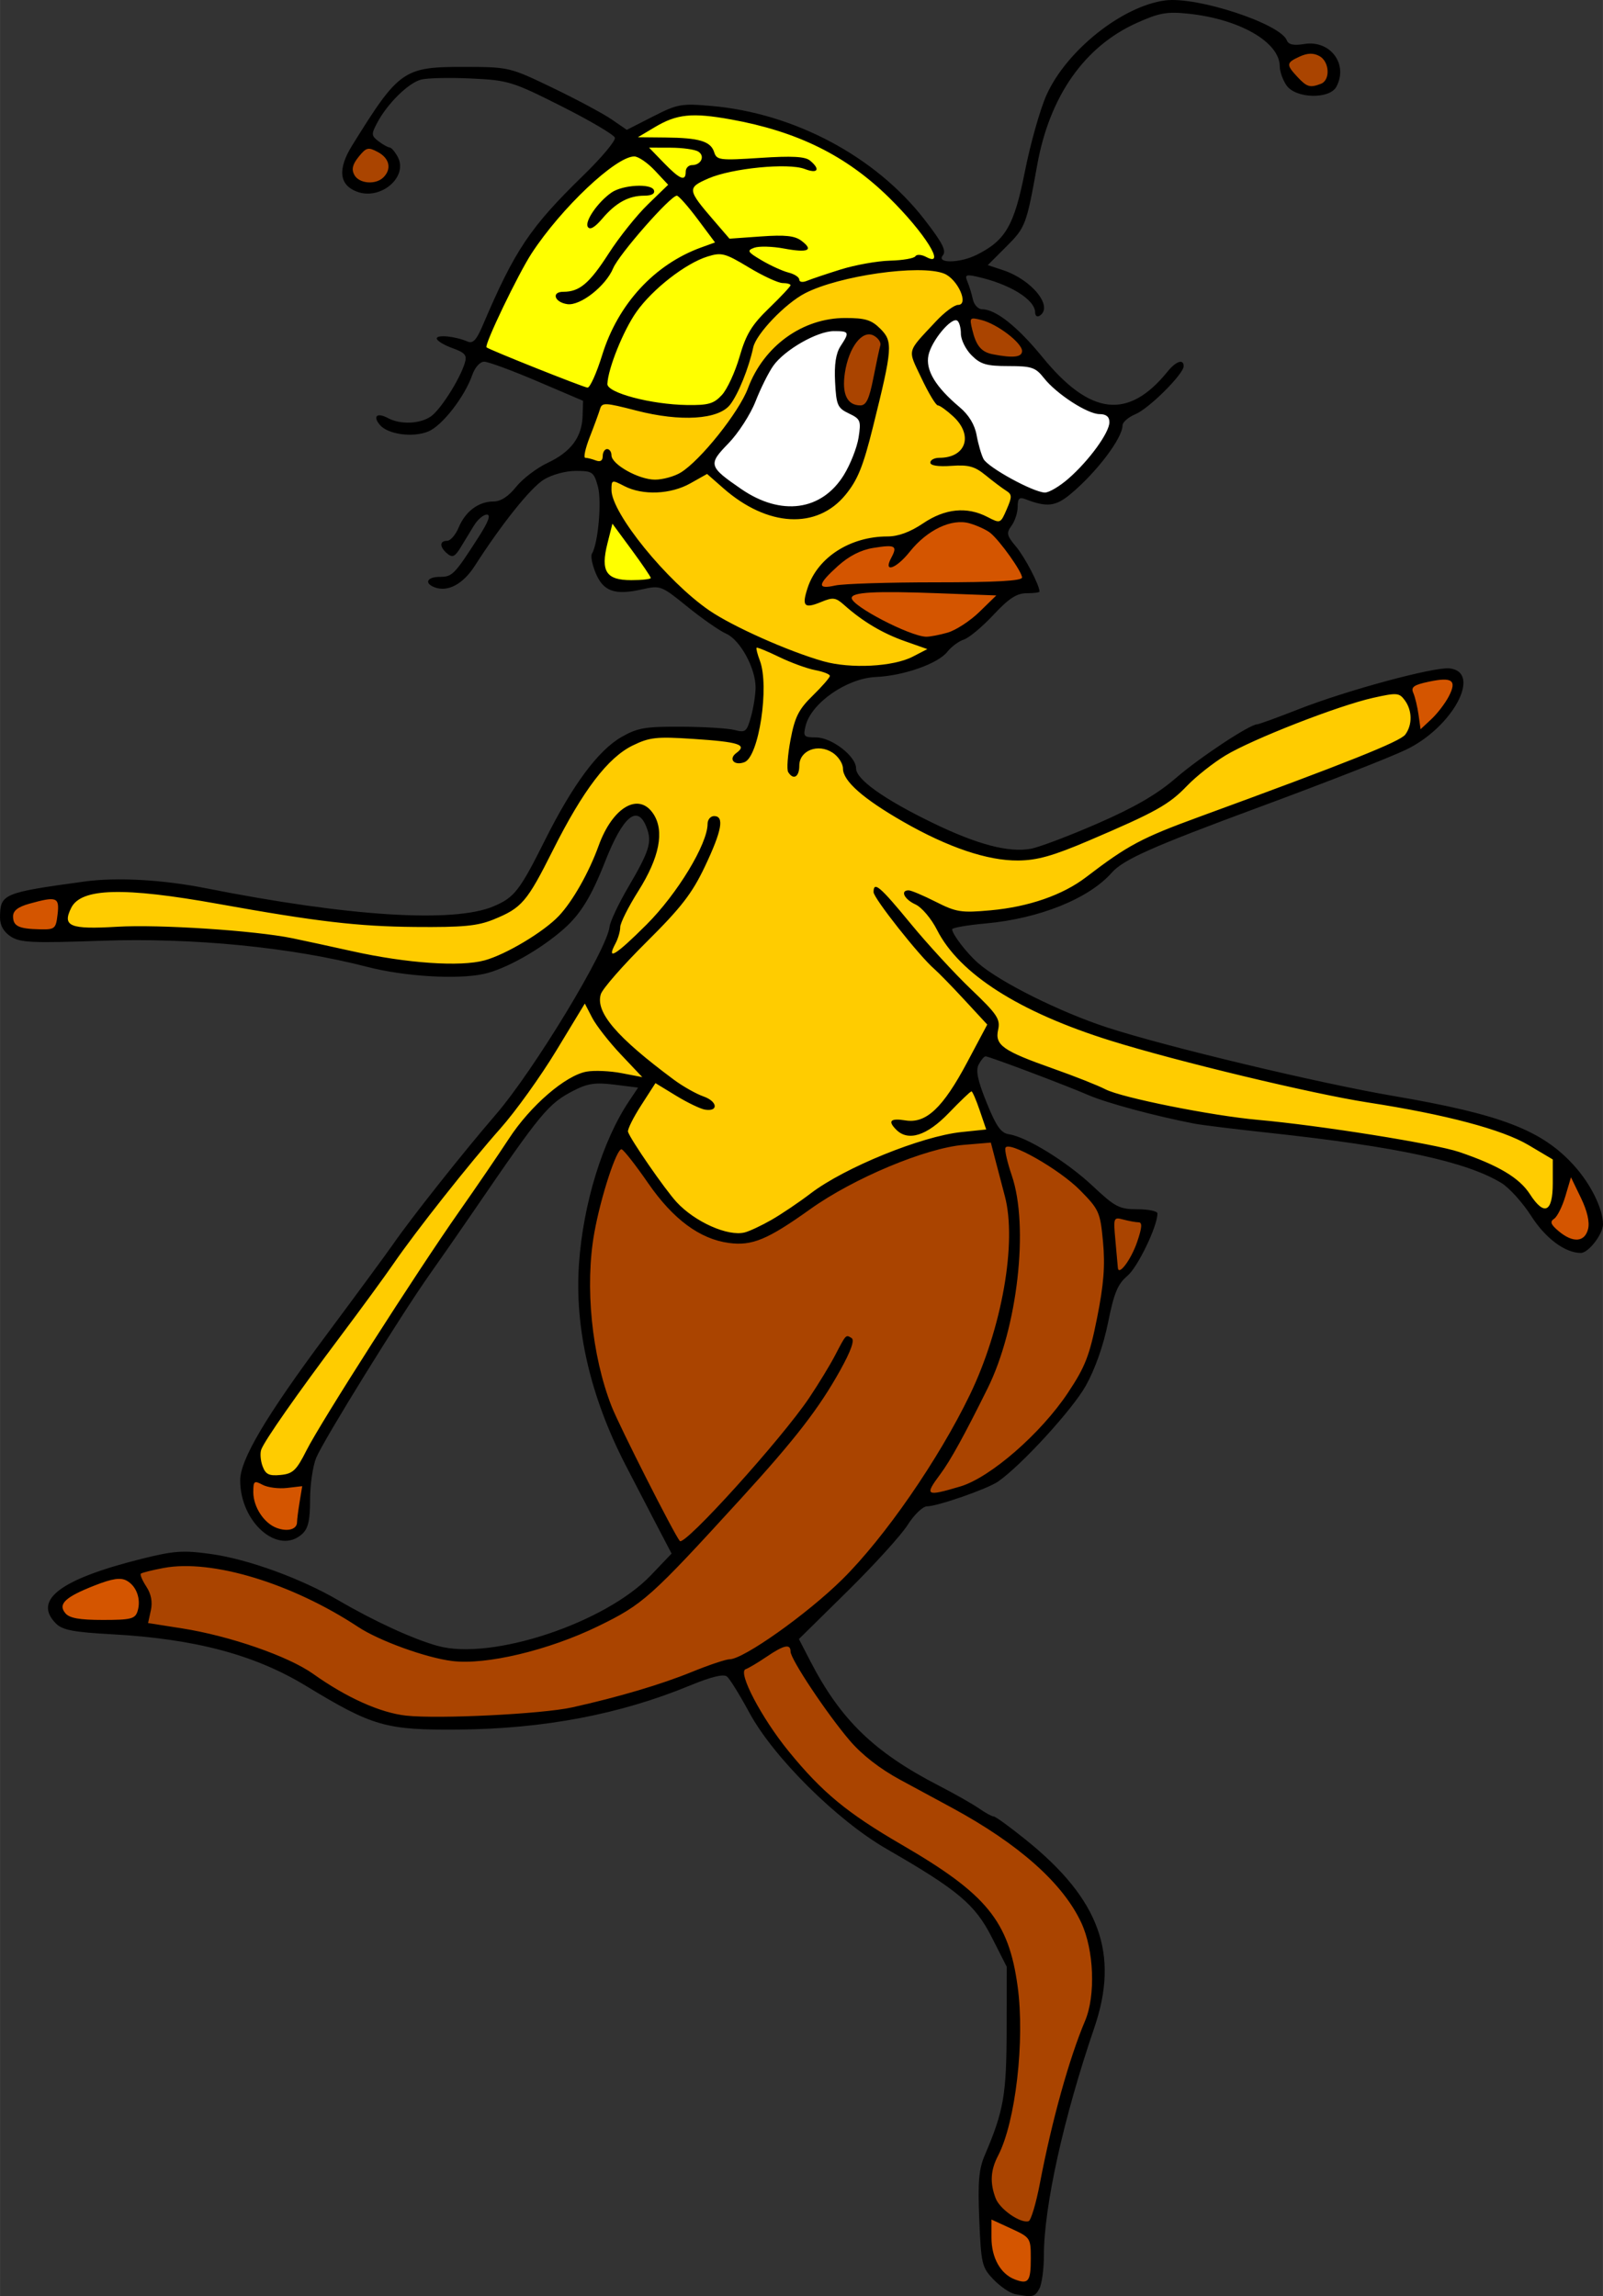 <?xml version="1.0" encoding="UTF-8"?>
<svg width="103.57mm" height="148.32mm" version="1.1" viewBox="0 0 366.98 525.56" xmlns="http://www.w3.org/2000/svg">
<rect x="0" y="0" width="366.98" height="525.56" fill="#333333" stroke="none"/>
<g fill-rule="evenodd" shape-rendering="auto">
<path transform="translate(-1.5259e-5)" d="m173.4 147.98c-1.188 0.365 0.055 2.126 0.014 2.916 1.538 5.23 0.719 10.814-0.059 16.12-0.69 2.528-1.073 6.001-3.708 7.263-1.132 0.455-1.966-1.081-0.776-1.666 1.218-0.399 1.609-2.215 0.133-2.559-6.178-1.334-12.598-1.602-18.905-1.394-7.753 0.863-12.986 7.565-16.962 13.636-5.08 7.492-8.235 16.139-13.576 23.45-2.723 3.005-6.777 4.601-10.679 5.467-8.081 0.84-16.266 0.465-24.374 0.163-17.592-1.142-34.78-5.613-52.313-7.323-4.82 0.05-10.312-1.065-14.566 1.823-1.593 1.184-3.261 3.785-1.968 5.675 2.644 1.63 6.053 0.831 9.008 1.004 13.947-0.361 27.988 0.19 41.744 2.596 13.92 2.69 27.945 6.683 42.266 5.444 6.887-1.372 13.086-5.246 18.434-9.672 6.083-5.734 8.618-13.954 12.257-21.233 1.552-2.766 4.422-6.167 7.971-4.834 3.465 1.832 3.35 6.539 2.561 9.849-1.891 7.037-7.288 12.555-8.985 19.693-0.234 1.26-1.54 2.85-0.821 4.067 2.152-0.245 3.595-2.463 5.244-3.711 6.844-6.668 13.277-14.308 16.454-23.449 0.575-1.218 0.194-3.082 1.239-3.966 1.612-0.478 1.679 1.31 1.249 2.289-2.179 7.726-6.165 14.973-11.869 20.674-4.94 5.542-10.644 10.489-14.905 16.594-1.512 4.089 1.909 7.816 4.524 10.54 5.968 5.826 12.7 10.931 20.148 14.708 0.858 0.194 1.432 1.842 0.035 1.521-4.493-0.947-7.975-4.333-12.222-5.828-1.503 0.859-2.068 2.974-3.133 4.322-1.034 2.339-3.318 4.46-3.189 7.155 1.41 3.898 4.39 7.035 6.615 10.492 3.918 6.154 9.891 11.489 17.28 12.738 4.332 0.485 8.006-2.639 11.604-4.568 7.003-4.536 13.753-9.626 21.622-12.61 7.652-3.325 15.742-5.671 24.07-6.418 1.779 0.102 0.649-1.906 0.456-2.817-0.842-2.129-1.192-4.75-2.643-6.498-3.299 1.758-5.557 5.077-8.588 7.278-2.128 1.797-5.669 3.675-8.204 1.665-0.347-0.37-2.164-1.688-0.875-1.882 2.771 0.189 6.002 0.537 8.213-1.62 5.681-4.836 8.434-12.068 12.094-18.372 2.178-2.061-0.06-3.654-1.546-5.228-7.854-8.72-16.889-16.63-22.984-26.747-0.32-0.366-0.742-2.021 0.152-0.98 7.243 7.27 13.323 15.623 20.785 22.7 2.162 2.532 5.544 4.483 6.374 7.881-0.066 1.871-0.458 4.251 1.407 5.493 5.436 3.642 11.994 5.066 17.962 7.609 11.674 5.286 24.503 7.024 37.08 8.798 16.367 2.072 32.888 3.738 48.897 7.781 6.176 2.003 12.587 4.543 16.703 9.868 1.185 1.001 2.414 3.732 4.322 2.92 1.712-2.132 1.067-5.254 1.276-7.803 0.091-2.214 0.481-4.683-2.262-5.285-10.207-6.479-22.399-8.403-34.048-10.714-22.499-3.748-44.742-9.095-66.555-15.714-11.86-3.966-23.923-8.902-32.947-17.836-4.412-4.013-5.882-10.597-11.323-13.553-0.52-0.246-2.073-1.832-0.624-1.694 5.288 1.743 10.23 5.566 16.1 4.733 9.453-0.51 19.058-3.074 26.524-9.126 7.088-5.755 15.539-9.34 24.045-12.427 14.853-5.699 29.985-10.737 44.514-17.239 2.313-0.781 4.069-2.809 4.036-5.324 0.253-2.622-1.155-6.457-4.353-6.12-7.434 0.734-14.435 3.724-21.414 6.218-8.805 3.591-18.055 7.027-24.983 13.81-3.27 3.249-6.98 6.014-11.244 7.818-7.763 3.583-15.532 7.443-23.832 9.621-6.303 0.697-12.71-0.174-18.548-2.737-8.691-3.6-17.354-8.016-24.017-14.77-1.865-1.617-1.238-4.581-3.347-6.064-2.487-2.752-8.236-2.01-8.754 2.09-0.387 0.678-0.051 2.481-1.016 2.525-1.543-1.206-0.655-3.712-0.683-5.361 0.466-4.394 1.627-8.943 5.078-11.966 1.386-1.766 3.522-3.252 4.282-5.376-2.114-1.595-5.101-1.711-7.519-2.808-3.226-1.023-6.192-2.851-9.451-3.713z" color="#000000" color-rendering="auto" fill="#fc0" image-rendering="auto" solid-color="#000000" style="isolation:auto;mix-blend-mode:normal"/>
<path transform="translate(-1.5259e-5)" d="m133.93 229.55c-1.995 2.253-3.335 5.108-5.003 7.63-5.309 8.783-11.181 17.251-18.079 24.871-10.821 12.587-20.404 26.153-30.192 39.537-6.907 9.491-14.184 18.744-20.452 28.679-1.51 2.118-0.937 5.148 0.595 7.07 1.671 0.903 3.81 0.555 5.577 0.072 2.463-1.173 3.25-4.128 4.657-6.255 9.398-16.208 19.767-31.83 30.15-47.419 5.818-8.53 11.612-17.086 17.528-25.541 3.985-4.957 8.606-9.732 14.516-12.31 2.837-0.626 5.826-0.22 8.692 0.035 1.728 0.215 3.43 0.724 5.171 0.86 0.436-0.665-0.916-1.29-1.171-1.88-4.242-4.59-8.673-9.113-11.476-14.773-0.159-0.17-0.225-0.578-0.513-0.575z" color="#000000" color-rendering="auto" fill="#fc0" image-rendering="auto" solid-color="#000000" style="isolation:auto;mix-blend-mode:normal"/>
<path transform="translate(-1.5259e-5)" d="m208.76 61.632c-7.785 0.2-15.598 1.626-22.87 4.435-5.158 2.213-9.364 6.312-12.518 10.883-1.833 2.927-2.095 6.507-3.546 9.616-1.268 3.001-2.568 6.817-6.089 7.791-6.448 1.811-13.334 0.46-19.706-1.119-2.038-0.334-4.174-1.336-6.243-0.875-1.565 2.591-2.261 5.665-3.398 8.471-0.291 1.308-1.269 2.93-0.501 4.21 1.27 0.153 2.59 1.045 3.89 0.633 0.934-0.48 0.123-2.567 1.391-2.434 0.637 1.287 1.083 2.781 2.399 3.601 3.755 2.819 9.115 4.392 13.483 2.005 4.839-2.598 8.116-7.224 11.464-11.426 2.728-3.504 4.625-7.525 6.509-11.515 3.934-7.537 12.041-12.935 20.648-12.71 2.466-0.043 5.109-0.045 6.965 1.845 1.662 1.08 2.739 2.933 2.492 4.946-0.575 6.693-2.624 13.154-4.174 19.676-1.471 5.825-3.363 12.15-8.368 15.936-4.579 3.628-11.047 3.476-16.249 1.281-4.81-1.777-8.367-5.596-12.405-8.566-2.515 0.781-4.67 2.678-7.278 3.329-2.844 0.697-5.902 0.722-8.807 0.321-1.933-0.4-3.626-1.899-5.622-1.911-1.055 0.914-0.408 2.667-0.219 3.851 2.058 5.67 6.091 10.35 9.966 14.871 5.504 6.12 11.728 11.835 19.333 15.215 6.882 3.246 13.898 6.417 21.324 8.188 5.097 0.571 10.384 0.783 15.397-0.486 2.258-0.729 4.596-1.605 6.503-3.002-0.502-0.858-1.95-0.879-2.796-1.375-5.976-1.976-11.629-4.978-16.359-9.167-1.275-1.247-3.155-1.695-4.802-0.918-1.228 0.211-2.51 1.232-3.741 0.901-0.765-0.854 0.184-2.118 0.306-3.097 2.083-6.547 8.604-10.953 15.263-11.679 3.249-0.326 6.695-0.471 9.518-2.351 3.674-2.363 8.023-4.668 12.51-3.566 2.285 0.269 4.159 2.12 6.489 2.078 1.252-0.599 1.419-2.335 2.082-3.43 0.426-1.128 1.357-2.906-0.091-3.726-2.736-1.835-5.063-4.402-8.16-5.636-2.977-0.902-6.206-0.017-9.159-0.765-0.478-0.432 0.968-0.65 1.268-0.749 2.361-0.235 5.599-0.892 6.122-3.661 0.819-3.368-1.893-6.172-4.371-7.998-2.866-1.475-4.022-4.615-5.418-7.309-0.735-1.937-2.316-3.832-1.936-6.006 1.383-2.921 4.124-4.948 6.26-7.32 1.312-1.365 2.847-2.547 4.655-3.112 1.165-1.596-0.165-3.696-1.158-5.066-1.28-1.848-3.346-3.086-5.635-2.989-1.536-0.111-3.078-0.133-4.617-0.116z" color="#000000" color-rendering="auto" fill="#fc0" image-rendering="auto" solid-color="#000000" style="isolation:auto;mix-blend-mode:normal"/>
<path transform="translate(-1.5259e-5)" d="m230.69 262.13c-1.353 0.096-0.66 1.944-0.572 2.76 1.082 4.43 2.845 8.767 2.777 13.398 0.274 7.745 0.034 15.535-1.764 23.094-1.889 10.511-7.177 19.956-12.145 29.281-1.699 3.377-4.037 6.36-5.993 9.574-0.648 0.728-0.224 1.953 0.817 1.802 4.893-0.791 9.704-2.537 13.7-5.526 8.442-6.154 15.838-14.027 20.632-23.364 2.54-5.382 3.2-11.394 4.314-17.178 0.747-5.245 0.513-10.613-0.116-15.858-0.427-4.1-3.892-6.759-6.629-9.434-3.992-3.385-8.507-6.241-13.366-8.204-0.535-0.175-1.087-0.352-1.656-0.345z" color="#000000" color-rendering="auto" fill="#a40" image-rendering="auto" solid-color="#000000" style="isolation:auto;mix-blend-mode:normal"/>
<path transform="translate(-1.5259e-5)" d="m255.91 278.62c-1.594 0.136-0.984 2.289-1.023 3.328 0.317 2.944 0.273 5.999 0.954 8.869 0.947 0.752 1.809-0.83 2.319-1.462 1.645-2.67 3.1-5.678 3.307-8.843-0.332-1.59-2.566-1.063-3.686-1.615-0.616-0.126-1.237-0.289-1.871-0.277z" color="#000000" color-rendering="auto" fill="#a40" image-rendering="auto" solid-color="#000000" style="isolation:auto;mix-blend-mode:normal"/>
<path transform="translate(-1.5259e-5)" d="m224.26 261.32c-16.132 1.241-30.712 9.304-43.781 18.302-4.303 2.901-9.443 5.741-14.754 4.232-8.15-1.838-13.852-8.548-18.363-15.126-1.684-1.947-2.859-4.6-5.089-5.958-1.732 0.834-1.939 3.309-2.745 4.891-4.152 11.332-5.641 23.577-4.243 35.567 0.881 8.899 3.268 17.671 7.568 25.543 3.952 7.814 7.515 15.866 12.045 23.365 0.632 1.532 2.101 0.446 2.876-0.321 8.417-7.691 15.742-16.503 23.002-25.271 4.906-5.901 8.779-12.542 12.502-19.213 0.125-0.786 1.555-1.414 1.441-0.215-1.722 5.814-5.339 10.89-8.793 15.81-9.879 13.026-21.188 24.899-32.459 36.703-5.149 5.509-11.331 10.007-18.318 12.905-9.9 4.316-20.66 7.938-31.554 7.147-6.757-0.896-13.276-3.407-19.327-6.489-12.554-7.753-26.511-14.712-41.576-14.952-3.514 0.154-7.322 0.059-10.499 1.747-0.887 1.227 0.881 2.71 1.218 3.895 1.583 2.398 0.404 5.166 0.351 7.727 5.976 1.44 12.248 2.039 18.175 3.838 8.329 2.196 16.332 5.611 23.389 10.567 6.809 4.103 14.426 7.687 22.574 7.262 13.964-0.101 28.132-0.404 41.681-4.158 10.217-2.462 19.878-6.682 29.907-9.73 8.025-4.276 15.201-10.03 21.967-16.067 11.832-11.526 21.116-25.445 28.901-39.946 7.676-14.8 12.52-31.731 10.285-48.488-1.07-4.617-2.175-9.386-3.671-13.789-0.904 0.075-1.808 0.149-2.711 0.224z" color="#000000" color-rendering="auto" fill="#a40" image-rendering="auto" solid-color="#000000" style="isolation:auto;mix-blend-mode:normal"/>
<path transform="translate(-1.5259e-5)" d="m180.26 376.66c-2.938 0.298-5.102 2.658-7.645 3.928-1.106 0.701-3.033 1.426-2.44 3.117 1.361 4.978 4.394 9.307 7.24 13.543 6.383 9.072 14.619 16.832 24.194 22.458 9.127 5.775 19.427 10.66 25.844 19.69 4.584 6.795 5.46 15.267 5.729 23.242 0.052 9.774-0.866 19.722-4.273 28.938-1.708 3.497-3.064 7.692-1.348 11.458 1.394 2.939 4.321 5.317 7.561 5.82 1.496-0.555 1.548-2.577 2.052-3.877 2.57-11.368 4.825-22.846 8.489-33.923 1.467-5.261 4.562-10.157 4.479-15.769 0.2-5.539-0.071-11.34-2.854-16.287-3.122-6.318-8.495-11.146-13.806-15.612-9.214-7.293-20.024-12.062-30.049-18.065-7.617-4.633-12.677-12.228-17.655-19.446-1.821-2.873-3.802-5.768-4.782-9.042-0.187-0.199-0.484-0.189-0.734-0.175z" color="#000000" color-rendering="auto" fill="#a40" image-rendering="auto" solid-color="#000000" style="isolation:auto;mix-blend-mode:normal"/>
<path transform="translate(-1.5259e-5)" d="m140.19 119.67c-0.517 0.34-0.395 1.182-0.643 1.703-0.574 2.735-1.683 5.502-1.259 8.338 0.207 1.64 1.676 2.78 3.234 3.046 2.271 0.403 4.619 0.3 6.9 0.031 0.53 0.047 1.022-0.544 0.59-0.991-2.596-4.15-5.596-8.033-8.514-11.958-0.073-0.094-0.179-0.189-0.308-0.169z" color="#000000" color-rendering="auto" fill="#ff0" image-rendering="auto" solid-color="#000000" style="isolation:auto;mix-blend-mode:normal"/>
<path transform="translate(-1.5259e-5)" d="m164.44 57.881c-3.549 0.49-6.77 2.352-9.669 4.371-4.702 3.506-9.178 7.666-11.678 13.073-1.875 3.896-3.694 7.944-4.292 12.259-0.038 1.647 1.935 2.189 3.138 2.736 4.05 1.409 8.322 2.2 12.59 2.519 2.762-0.072 5.588 0.264 8.307-0.321 3.062-1.15 4.3-4.491 5.479-7.263 1.668-4.084 2.436-8.736 5.644-11.977 2.314-2.653 5.024-4.966 7.207-7.725 0.401-0.867-0.919-0.958-1.453-1.003-3.872-0.738-7.156-3.227-10.622-5.025-1.456-0.717-2.975-1.655-4.653-1.643z" color="#000000" color-rendering="auto" fill="#ff0" image-rendering="auto" solid-color="#000000" style="isolation:auto;mix-blend-mode:normal"/>
<path transform="translate(-1.5259e-5)" d="m144.94 35.596c-2.616 0.357-4.694 2.237-6.753 3.741-6.369 5.26-11.991 11.455-16.605 18.307-3.698 6.198-6.897 12.695-9.745 19.324-0.202 0.835-0.942 1.753-0.638 2.621 1.709 1.234 3.851 1.748 5.748 2.644 5.721 2.279 11.409 4.665 17.224 6.691 1.058 0.159 1.415-1.25 1.849-1.942 1.989-4.659 3.179-9.654 5.826-14.02 4.491-7.792 11.831-13.908 20.417-16.643 0.454-0.285 1.917-0.319 1.406-1.161-2.169-3.286-4.588-6.424-7.176-9.392-0.639-0.523-1.275-1.875-2.171-1.002-3.258 2.746-6.118 5.955-8.881 9.194-2.304 2.704-4.474 5.543-6.131 8.694-1.953 2.873-4.643 5.499-8.027 6.526-1.296 0.324-3.128 9.2e-4 -3.712-1.327 0.035-0.897 1.336-0.658 1.934-0.824 2.793-0.063 5.074-1.943 6.678-4.077 3.739-4.838 6.781-10.24 11.14-14.58 1.939-2.099 4.125-4.02 5.986-6.155-2.178-2.234-4.199-4.829-6.999-6.337-0.426-0.2-0.895-0.314-1.367-0.284zm1.621 7.258c0.938 0.082 2.505-0.13 2.86 0.999-0.361 0.714-1.502 0.502-2.166 0.664-3.356-0.014-6.368 1.839-8.58 4.243-1.182 1.058-2.083 2.631-3.611 3.198-0.728-0.781 0.154-1.944 0.539-2.705 1.834-2.686 4.237-5.452 7.576-6.076 1.109-0.245 2.25-0.318 3.383-0.323z" color="#000000" color-rendering="auto" fill="#ff0" image-rendering="auto" solid-color="#000000" style="isolation:auto;mix-blend-mode:normal"/>
<path transform="translate(-1.5259e-5)" d="m158.6 26.13c-4.791-0.089-8.89 2.733-12.832 5.079 0.207 0.81 2.083 0.217 2.954 0.445 4.028 0.204 8.169-0.056 12.046 1.023 1.47 0.363 2.291 1.691 2.824 2.995 0.87 1.331 2.731 0.86 4.073 0.984 5.421-0.03 10.872-0.757 16.274-0.229 1.143 0.319 2.393 1.225 2.646 2.36-1.709-0.009-3.302-0.871-5.042-0.85-5.9-0.327-11.882 0.318-17.566 1.943-1.897 0.709-4.141 1.261-5.375 2.995-0.654 1.639 0.89 3.095 1.743 4.33 2.139 2.538 4.143 5.232 6.562 7.51 0.975 0.461 2.159-0.095 3.199 9.38e-4 3.687-0.151 7.412-0.803 11.09-0.252 1.349 0.343 2.82 1.111 3.419 2.386-1.636 0.471-3.408-0.088-5.068-0.25-2.315-0.253-4.742-0.698-7.033-0.106-0.61 0.139-1.659 0.798-0.967 1.476 2.401 2.033 5.35 3.337 8.254 4.491 0.985 0.424 2.35 0.639 2.909 1.639 0.325 1.042 1.688 0.61 2.407 0.322 6.175-2.105 12.451-4.222 19.003-4.507 1.9-0.226 4.006-0.085 5.712-1.064 0.973-0.584 2.054 0.423 3.03 0.574 0.647 0.347 1.556-0.126 1.274-0.917-0.883-2.787-2.939-5.014-4.693-7.293-6.986-8.567-15.936-15.651-26.266-19.72-7.009-2.759-14.42-4.548-21.918-5.27-0.885-0.066-1.772-0.105-2.66-0.093z" color="#000000" color-rendering="auto" fill="#ff0" image-rendering="auto" solid-color="#000000" style="isolation:auto;mix-blend-mode:normal"/>
<path transform="translate(-1.5259e-5)" d="m151.33 33.433c-0.841 0.238-3.394-0.449-2.99 0.61 2.371 2.246 4.37 5.047 7.246 6.68 1.12 0.593 1.75-0.728 1.79-1.648 0.509-1.494 2.659-0.724 3.358-2.138 0.931-1.474-0.767-2.97-2.217-2.959-2.369-0.415-4.785-0.547-7.188-0.545z" color="#000000" color-rendering="auto" fill="#ff0" image-rendering="auto" solid-color="#000000" style="isolation:auto;mix-blend-mode:normal"/>
<path transform="translate(-1.5259e-5)" d="m299.85 12.058c-1.617 0.126-3.135 0.906-4.458 1.801-0.877 0.75-0.298 2.016 0.355 2.701 1.094 1.19 2.153 2.549 3.635 3.268 1.229 0.371 2.562-0.145 3.654-0.708 1.433-1.132 1.343-3.337 0.65-4.861-0.637-1.482-2.279-2.263-3.837-2.2z" color="#000000" color-rendering="auto" fill="#a40" image-rendering="auto" solid-color="#000000" style="isolation:auto;mix-blend-mode:normal"/>
<path transform="translate(-1.5259e-5)" d="m84.461 33.794c-1.331 0.133-2.108 1.434-2.902 2.36-0.998 1.166-1.483 3.02-0.444 4.317 1.008 1.367 2.835 1.629 4.413 1.407 2.41-0.088 4.412-2.874 3.324-5.138-0.782-1.572-2.494-2.468-4.114-2.93-0.092-0.013-0.184-0.019-0.277-0.016z" color="#000000" color-rendering="auto" fill="#a40" image-rendering="auto" solid-color="#000000" style="isolation:auto;mix-blend-mode:normal"/>
<path transform="translate(-1.5259e-5)" d="m222.81 72.657c-0.867-0.04-0.778 1.093-0.702 1.672 0.339 2.002 0.904 4.117 2.297 5.657 1.506 1.418 3.73 1.45 5.652 1.817 1.177 0.037 2.455 0.148 3.565-0.305 0.939-0.61 0.642-1.968-0.021-2.673-1.928-2.332-4.55-4.025-7.276-5.284-1.114-0.464-2.303-0.836-3.516-0.883z" color="#000000" color-rendering="auto" fill="#a40" image-rendering="auto" solid-color="#000000" style="isolation:auto;mix-blend-mode:normal"/>
<path transform="translate(-1.5259e-5)" d="m198.88 76.31c-1.699 0.068-2.843 1.612-3.703 2.904-1.632 2.981-2.384 6.477-2.095 9.865 0.095 1.577 0.903 3.298 2.539 3.75 1.087 0.382 2.563 0.221 3.079-0.963 1.06-2.346 1.355-4.95 1.953-7.436 0.38-1.995 0.904-3.987 1.209-5.979-0.54-1.173-1.615-2.187-2.981-2.142z" color="#000000" color-rendering="auto" fill="#a40" image-rendering="auto" solid-color="#000000" style="isolation:auto;mix-blend-mode:normal"/>
<path transform="translate(-1.5259e-5)" d="m191.09 75.54c-2.881 0.08-5.549 1.42-8.019 2.796-3.079 1.832-6.055 4.184-7.595 7.51-2.128 3.898-3.407 8.246-6.058 11.843-1.588 2.412-3.781 4.336-5.466 6.667-0.789 0.98-0.827 2.466 0.07 3.393 1.947 2.122 4.427 3.669 6.827 5.223 3.811 2.296 8.402 3.838 12.873 2.901 4.621-0.82 8.403-4.255 10.448-8.374 1.604-3.215 2.953-6.738 2.861-10.384 0.049-1.519-1.515-2.198-2.647-2.785-1.13-0.515-2.288-1.347-2.486-2.674-0.548-2.842-0.519-5.764-0.365-8.64 0.068-1.986 1.164-3.679 2.137-5.35 0.367-0.58 0.699-1.694-0.206-1.959-0.772-0.195-1.586-0.172-2.376-0.167z" color="#000000" color-rendering="auto" fill="#fff" image-rendering="auto" solid-color="#000000" style="isolation:auto;mix-blend-mode:normal"/>
<path transform="translate(-1.5259e-5)" d="m218.71 73.051c-1.407 0.296-2.337 1.573-3.276 2.563-1.441 1.841-2.896 3.88-3.212 6.253-0.245 3.237 1.82 6.069 3.892 8.341 2.08 2.357 4.976 4.013 6.372 6.927 1.231 2.634 1.075 5.779 2.666 8.267 1.402 1.699 3.44 2.713 5.281 3.857 2.648 1.441 5.33 2.961 8.275 3.695 1.439 0.144 2.691-0.827 3.868-1.519 3.458-2.481 6.35-5.69 8.874-9.097 1.146-1.723 2.494-3.497 2.771-5.605 0.099-0.945-0.478-2.022-1.524-2.057-2.022-0.246-3.97-0.933-5.701-2.01-3.271-1.898-6.208-4.333-8.605-7.259-1.177-1.388-3.045-1.788-4.784-1.797-2.756-0.225-5.57 0.037-8.256-0.638-1.951-0.701-3.35-2.438-4.35-4.186-0.579-0.961-0.756-2.065-0.789-3.164-0.194-0.882-0.222-2.224-1.249-2.554-0.083-0.017-0.168-0.022-0.253-0.018z" color="#000000" color-rendering="auto" fill="#fff" image-rendering="auto" solid-color="#000000" style="isolation:auto;mix-blend-mode:normal"/>
<path transform="translate(-1.5259e-5)" d="m219.62 119.27c-4.13 0.221-7.791 2.718-10.522 5.676-1.524 1.575-2.797 3.539-4.818 4.522-0.32 0.207-0.722 0.035-0.516-0.369 0.256-1.268 1.434-2.353 1.174-3.7-0.511-0.888-1.772-0.595-2.617-0.568-3.173 0.236-6.357 1.139-8.906 3.104-1.907 1.466-3.745 3.088-5.185 5.025-0.422 0.46-0.487 1.391 0.264 1.549 1.291 0.254 2.575-0.324 3.869-0.353 7.083-0.561 14.205-0.493 21.309-0.635 5.761-0.106 11.531-0.051 17.286-0.356 1.036-0.168 2.189-0.121 3.126-0.632 0.341-0.756-0.353-1.55-0.628-2.229-1.655-2.837-3.609-5.524-5.882-7.898-1.64-1.526-3.801-2.394-5.941-2.954-0.661-0.141-1.338-0.204-2.014-0.182z" color="#000000" color-rendering="auto" fill="#d45500" image-rendering="auto" solid-color="#000000" style="isolation:auto;mix-blend-mode:normal"/>
<path transform="translate(-1.5259e-5)" d="m203.25 135.27c-2.557 0.083-5.2-0.066-7.673 0.693-0.653 0.138-1.109 0.906-0.616 1.463 1.405 1.722 3.473 2.724 5.347 3.849 3.368 1.819 6.838 3.555 10.547 4.556 2.082 0.398 4.189-0.272 6.178-0.838 4.401-1.48 7.636-5.004 10.875-8.153 0.29-0.179 0.64-0.777 0.06-0.78-8.014-0.374-16.033-0.69-24.055-0.791-0.221 2.5e-4 -0.442 4.9e-4 -0.663 7.4e-4z" color="#000000" color-rendering="auto" fill="#d45500" image-rendering="auto" solid-color="#000000" style="isolation:auto;mix-blend-mode:normal"/>
<path transform="translate(-1.5259e-5)" d="m11.545 205.57c-2.26 0.204-4.48 0.832-6.6 1.625-1.189 0.418-2.377 1.443-2.222 2.823-0.069 1.238 0.936 2.24 2.098 2.479 2.152 0.517 4.412 0.556 6.609 0.359 1.133-0.048 1.678-1.162 1.789-2.152 0.212-1.433 0.535-2.976 0.069-4.387-0.321-0.638-1.096-0.776-1.743-0.747z" color="#000000" color-rendering="auto" fill="#d45500" image-rendering="auto" solid-color="#000000" style="isolation:auto;mix-blend-mode:normal"/>
<path transform="translate(-1.5259e-5)" d="m58.518 339.02c-0.843 0.132-0.682 1.283-0.783 1.902-0.129 3.84 2.192 7.897 5.913 9.182 1.405 0.405 3.346 0.623 4.318-0.724 0.529-1.245 0.365-2.664 0.652-3.974 0.21-1.771 0.643-3.53 0.743-5.311-0.425-0.352-1.106 0.014-1.619-0.032-2.731 0.344-5.674 0.534-8.211-0.781-0.324-0.124-0.659-0.272-1.013-0.261z" color="#000000" color-rendering="auto" fill="#d45500" image-rendering="auto" solid-color="#000000" style="isolation:auto;mix-blend-mode:normal"/>
<path transform="translate(-1.5259e-5)" d="m27.108 361.16c-2.805 0.215-5.408 1.438-7.979 2.49-1.676 0.83-3.574 1.552-4.75 3.077-0.837 1.406 0.342 3.16 1.76 3.591 2.775 0.954 5.771 0.567 8.65 0.651 1.899-0.105 3.897 0.154 5.719-0.499 1.264-0.718 1.527-2.391 1.516-3.722-0.052-2.27-1.354-4.716-3.599-5.454-0.429-0.112-0.874-0.147-1.317-0.133z" color="#000000" color-rendering="auto" fill="#d45500" image-rendering="auto" solid-color="#000000" style="isolation:auto;mix-blend-mode:normal"/>
<path transform="translate(-1.5259e-5)" d="m227.11 507.83c-0.737 0.804-0.286 2.233-0.431 3.259-0.185 3.891 1.039 8.237 4.49 10.433 1.325 0.734 3.581 1.835 4.61 0.092 0.659-2.664 0.516-5.521 0.244-8.239-0.416-2.094-2.964-2.497-4.474-3.557-1.457-0.68-2.875-1.602-4.439-1.988z" color="#000000" color-rendering="auto" fill="#d45500" image-rendering="auto" solid-color="#000000" style="isolation:auto;mix-blend-mode:normal"/>
<path transform="translate(-1.5259e-5)" d="m359.6 269.3c-0.391 0.392-0.4 1.055-0.618 1.556-0.755 2.398-1.314 4.928-2.677 7.076-0.339 0.647-1.141 0.988-1.32 1.715 3e-3 0.987 0.93 1.637 1.585 2.248 1.328 1.076 2.918 2.188 4.713 2.041 1.495-0.141 2.406-1.611 2.586-2.985 0.245-2.277-0.644-4.49-1.555-6.528-0.824-1.702-1.586-3.446-2.523-5.084-0.064 4e-3 -0.125-0.068-0.19-0.037z" color="#000000" color-rendering="auto" fill="#d45500" image-rendering="auto" solid-color="#000000" style="isolation:auto;mix-blend-mode:normal"/>
<path transform="translate(-1.5259e-5)" d="m330.51 155.34c-2.014 0.086-4.008 0.512-5.928 1.113-0.642 0.217-1.447 0.619-1.433 1.406 0.046 0.764 0.493 1.43 0.63 2.172 0.604 2.218 0.836 4.521 1.222 6.787 0.024 0.304 0.404 0.351 0.552 0.101 1.579-1.487 3.241-2.916 4.527-4.678 1.013-1.382 2.022-2.826 2.542-4.475 0.103-0.613 0.304-1.409-0.204-1.9-0.506-0.485-1.247-0.539-1.91-0.525z" color="#000000" color-rendering="auto" fill="#d45500" image-rendering="auto" solid-color="#000000" style="isolation:auto;mix-blend-mode:normal"/>
</g>
<g transform="translate(-159.66 -196.29)">
<path d="m392.03 721.39c-1.162-0.228-3.378-1.736-4.925-3.351-2.653-2.769-2.838-3.547-3.256-13.698-0.356-8.651-0.108-11.548 1.267-14.763 4.32-10.104 4.965-13.791 4.996-28.552l0.03-14.552-3.444-6.786c-3.799-7.485-7.762-10.81-24.056-20.187-11.356-6.535-25.911-20.983-31.436-31.205-2.165-4.005-4.463-7.719-5.106-8.253-0.787-0.653-3.587 0.026-8.561 2.077-15.938 6.572-33.415 9.892-52.921 10.053-16.655 0.137-19.627-0.714-34.918-10.001-11.752-7.138-25.432-10.772-44.466-11.814-8.728-0.478-11.276-0.965-12.75-2.439-5.369-5.369 0.919-10.147 19.465-14.793 7.527-1.886 9.578-2.032 15.988-1.14 8.482 1.18 20.564 5.568 29.205 10.609 8.299 4.841 17.113 8.882 22.766 10.439 12.305 3.389 38.347-5.262 48.786-16.206l4.712-4.94-3.739-7.155c-2.056-3.935-5.127-9.855-6.823-13.155-8.051-15.659-11.655-31.243-10.637-46 0.944-13.691 5.382-28.147 11.413-37.172l2.119-3.172-5.399-0.675c-4.356-0.544-6.153-0.287-9.299 1.33-5.849 3.007-7.371 4.839-23.001 27.688-3.01 4.4-7.545 10.925-10.078 14.5-6.458 9.115-24.21 37.8-25.908 41.865-0.777 1.859-1.412 6.18-1.412 9.602 0 4.759-0.43 6.612-1.829 7.878-5.445 4.928-14.171-2.642-14.171-12.293 0-4.735 5.923-14.734 19.658-33.185 7.11-9.552 14.016-18.942 15.347-20.867 4.143-5.994 16.138-21.132 23.476-29.627 8.757-10.138 25.492-37.748 26.083-43.034 0.133-1.188 2.042-5.238 4.243-9 4.915-8.4 5.519-10.354 4.245-13.708-2.064-5.428-5.392-2.685-9.542 7.868-3.109 7.905-5.589 11.949-9.393 15.313-5.392 4.77-13.393 9.267-18.393 10.34-6.074 1.303-18.154 0.567-26.59-1.619-17.395-4.508-39.966-6.727-60.913-5.989-15.878 0.559-18.606 0.431-20.75-0.974-1.635-1.072-2.463-2.538-2.453-4.344 0.03-5.422 0.649-5.685 19.407-8.249 7.297-0.998 17.819-0.418 27.577 1.518 32.848 6.518 56.899 8.034 66.02 4.164 4.767-2.023 5.966-3.567 11.765-15.159 6.344-12.68 12.177-20.536 17.518-23.596 3.646-2.089 5.441-2.397 13.696-2.355 5.225 0.027 10.716 0.367 12.201 0.757 2.478 0.649 2.787 0.397 3.744-3.049 0.574-2.066 1.046-5.077 1.049-6.691 8e-3 -4.406-3.531-10.886-6.716-12.295-1.528-0.676-5.525-3.456-8.882-6.177-6.008-4.87-6.171-4.932-10.467-3.967-6.146 1.381-8.79 0.45-10.527-3.707-0.806-1.93-1.204-3.932-0.884-4.45 1.431-2.315 2.298-12.053 1.372-15.406-0.923-3.343-1.237-3.564-5.069-3.564-2.335 0-5.467 0.854-7.311 1.994-3.03 1.873-9.634 10.123-15.8 19.738-2.687 4.19-6.199 6.062-9.208 4.908-2.448-0.939-1.713-2.389 1.21-2.389 2.847 0 3.34-0.505 8.799-9 2.324-3.616 2.932-5.25 1.954-5.25-0.781 0-2.105 1.125-2.942 2.5s-2.228 3.655-3.09 5.067c-1.264 2.071-1.844 2.337-3 1.378-1.817-1.508-1.843-2.945-0.054-2.945 0.758 0 1.945-1.368 2.638-3.04 1.528-3.689 4.559-5.96 7.956-5.96 1.669-2e-5 3.437-1.139 5.205-3.356 1.473-1.846 4.722-4.317 7.221-5.492 5.327-2.504 7.836-5.868 7.99-10.712l0.111-3.485-10.489-4.478c-5.769-2.463-11.237-4.478-12.152-4.478-0.947 0-2.111 1.286-2.705 2.988-1.761 5.053-6.897 11.663-10.088 12.984-3.53 1.462-9.286 0.673-11.108-1.523-1.668-2.01-0.608-2.868 1.891-1.53 2.85 1.525 7.334 1.342 9.824-0.402 2.207-1.546 6.585-8.437 7.742-12.187 0.562-1.823 0.103-2.375-2.872-3.451-1.948-0.704-3.542-1.692-3.542-2.193 0-0.936 4.257-0.506 7.079 0.714 1.186 0.513 2.035-0.387 3.406-3.609 7.405-17.396 10.858-22.54 23.204-34.559 4.106-3.997 7.297-7.822 7.092-8.5-0.205-0.678-5.687-3.908-12.181-7.179-11.277-5.68-12.206-5.966-20.658-6.37-4.867-0.233-10.039-0.125-11.492 0.24-2.907 0.73-7.757 5.493-10.093 9.915-1.373 2.597-1.345 2.955 0.321 4.218 1.002 0.759 2.143 1.395 2.536 1.412 0.393 0.018 1.227 0.988 1.852 2.157 2.458 4.593-3.924 10.02-9.355 7.955-4.081-1.552-4.442-5.16-1.062-10.602 10.761-17.325 11.72-17.989 25.918-17.952 9.948 0.026 10.187 0.084 20 4.809 5.462 2.631 11.51 5.867 13.439 7.192l3.507 2.408 5.993-3.056c5.598-2.855 6.478-3.014 13.355-2.416 18.937 1.647 37.567 11.553 48.719 25.905 4.176 5.375 5.147 7.253 4.287 8.29-1.576 1.899 3.877 1.814 7.754-0.12 6.614-3.299 8.578-6.7 11.035-19.103 1.261-6.366 3.483-14.226 4.937-17.467 4.577-10.198 17.326-20.359 27.173-21.656 7.262-0.957 26.391 5.327 27.858 9.152 0.373 0.972 1.561 1.217 3.993 0.822 5.934-0.963 10.117 4.604 7.347 9.778-1.563 2.921-9.297 2.726-11.408-0.288-0.856-1.222-1.557-3.187-1.557-4.365 0-5.544-9.189-10.836-20.953-12.065-4.872-0.509-6.64-0.193-11.746 2.098-12.011 5.39-19.988 16.756-22.829 32.528-2.479 13.758-2.678 14.286-7.057 18.665l-4.259 4.259 3.447 1.138c6.691 2.208 11.685 8.434 8.396 10.466-0.55 0.34-1-5e-3 -1-0.767 0-2.947-5.886-6.557-13.376-8.203-2.494-0.548-2.776-0.392-2.121 1.169 0.415 0.99 0.975 2.813 1.243 4.051s1.223 2.252 2.121 2.254c3.116 7e-3 8.097 3.963 13.834 10.986 10.928 13.377 19.625 14.368 28.622 3.261 1.917-2.366 3.677-2.954 3.677-1.228 0 1.796-7.941 9.711-11.025 10.988-1.636 0.678-2.975 1.842-2.975 2.587 0 2.912-5.984 10.8-11.942 15.741-3.385 2.808-5.392 3.026-10.308 1.124-1.371-0.53-1.75-0.153-1.75 1.739 0 1.329-0.63 3.278-1.4 4.331-1.241 1.698-1.123 2.244 1.037 4.812 2.01 2.388 5.363 8.815 5.363 10.277 0 0.208-1.332 0.378-2.96 0.378-2.259 0-4.06 1.176-7.605 4.966-2.555 2.731-5.593 5.267-6.752 5.635-1.159 0.368-2.86 1.626-3.78 2.795-2.144 2.726-9.995 5.491-16.403 5.778-6.616 0.296-14.736 5.933-16.041 11.136-0.622 2.478-0.435 2.691 2.356 2.691 3.598 0 9.185 4.308 9.185 7.083 0 2.522 6.366 7.056 17.5 12.462 10.234 4.969 17.419 6.867 22.5 5.945 1.925-0.35 8.832-2.965 15.349-5.812 8.482-3.706 13.563-6.657 17.88-10.387 5.48-4.734 16.914-12.289 18.6-12.289 0.377 0 4.662-1.561 9.524-3.47 10.981-4.311 31.061-9.737 34.535-9.333 7.485 0.872 0.693 13.515-10.003 18.621-3.849 1.838-17.988 7.37-33.384 13.064-24.821 9.179-31.298 12.058-34 15.115-5.228 5.914-16.558 10.472-28.788 11.58-4.242 0.384-7.713 0.987-7.713 1.338 0 1.12 3.366 5.494 5.977 7.769 4.979 4.337 18.722 11.184 29.523 14.71 13.342 4.355 48.407 12.745 65.429 15.655 24.761 4.233 34.116 7.831 41.445 15.943 3.843 4.253 6.626 9.9 6.626 13.442 0 2.264-3.322 6.566-5.071 6.566-3.591 0-8.084-3.338-11.338-8.425-1.97-3.079-5.046-6.492-6.837-7.584-8.041-4.904-23.876-8.321-53.255-11.492-7.7-0.831-15.35-1.771-17-2.089-8.934-1.722-19.988-4.691-24.206-6.502-5.789-2.485-22.84-8.909-23.647-8.909-0.317 0-1.02 0.829-1.562 1.842-0.734 1.372-0.273 3.606 1.807 8.75 2.206 5.457 3.284 6.98 5.131 7.251 4.023 0.59 13.24 6.284 19.154 11.832 5.148 4.83 6.101 5.325 10.25 5.325 2.516 0 4.574 0.433 4.574 0.962 0 2.927-4.502 12.282-6.87 14.274-2.226 1.873-3.08 3.93-4.433 10.676-1.043 5.2-2.97 10.671-5.102 14.483-3.055 5.463-14.848 18.334-20.113 21.952-2.442 1.678-13.851 5.651-16.236 5.653-0.965 9.9e-4 -2.949 1.903-4.433 4.25-1.478 2.337-7.685 9.171-13.793 15.188l-11.107 10.94 2.617 5.06c6.959 13.452 14.609 20.855 29.469 28.517 3.575 1.843 7.694 4.182 9.154 5.197s2.985 1.846 3.389 1.846 3.78 2.46 7.502 5.468c16.753 13.535 21.265 26.012 15.503 42.865-7.042 20.596-11.549 40.96-11.549 52.175 0 3.093-0.466 6.495-1.035 7.558-1.03 1.924-1.545 2.039-5.577 1.247zm3.612-8.18c0-4.656-0.089-4.79-4.5-6.82l-4.5-2.07v4.156c0 4.601 2.083 8.317 5.357 9.556 3.111 1.177 3.643 0.474 3.643-4.822zm2.094-17.214c2.721-14.264 6.701-28.572 10.33-37.136 2.457-5.798 2.058-16.205-0.862-22.477-4.211-9.045-14.303-18.013-29.6-26.305-2.537-1.375-7.864-4.255-11.839-6.401-4.649-2.509-8.779-5.72-11.577-9-5.246-6.149-13.542-18.612-13.544-20.349-3e-3 -1.853-1.496-1.533-5.49 1.178-1.968 1.335-4.125 2.617-4.794 2.848-1.888 0.652 3.63 11.173 9.866 18.812 7.681 9.41 13.363 14.101 25.894 21.381 19.446 11.298 24.472 17.447 26.516 32.445 1.683 12.35-0.479 31.037-4.479 38.706-1.739 3.335-1.905 6.223-0.561 9.759 0.955 2.511 5.669 5.791 7.54 5.247 0.547-0.159 1.717-4.077 2.6-8.708zm-107.09-108.9c10.656-2.372 20.355-5.244 27.389-8.111 3.911-1.594 7.804-2.899 8.652-2.901 3.173-7e-3 17.75-10.339 25.789-18.277 9.713-9.593 22.033-27.406 29.204-42.226 7.354-15.199 10.834-34.932 8.025-45.5-0.512-1.925-1.442-5.471-2.068-7.881l-1.138-4.381-6.176 0.516c-8.764 0.732-25.233 7.625-35.176 14.724-9.774 6.978-13.308 8.446-18.62 7.733-6.661-0.893-12.793-5.437-18.5-13.706-2.816-4.08-5.537-7.557-6.048-7.728-1.111-0.37-4.788 10.858-6.271 19.156-2.178 12.177-0.598 28.004 3.958 39.661 1.776 4.543 14.411 29.477 15.629 30.84 1.093 1.223 23.298-23.349 29.636-32.795 2.081-3.102 4.724-7.44 5.873-9.64 2.589-4.958 2.48-4.843 3.816-4.017 0.734 0.454-0.139 2.925-2.597 7.35-4.851 8.733-10.321 15.802-22.793 29.457-20.681 22.643-22.339 24.124-32.612 29.131-11.352 5.533-25.726 8.96-33.471 7.979-6.038-0.764-16.702-4.632-21.5-7.798-15.152-9.997-33.489-15.561-44.504-13.503-2.657 0.496-5.017 1.088-5.243 1.315s0.339 1.558 1.256 2.958c1.108 1.691 1.455 3.518 1.032 5.442l-0.636 2.896 7.798 1.227c10.921 1.719 24.318 6.368 29.994 10.408 7.646 5.443 15.37 8.911 21.285 9.556 7.408 0.809 31.219-0.373 38.019-1.887zm-99.5-22.015c0.862-2.717-0.241-5.791-2.514-7.008-1.385-0.741-3.272-0.461-7.182 1.067-6.867 2.684-8.588 4.29-6.845 6.39 0.947 1.142 3.213 1.55 8.597 1.55 6.432 0 7.386-0.24 7.945-2zm36.511-20.357c6e-3 -0.629 0.276-2.745 0.6-4.704l0.589-3.561-3.486 0.407c-1.917 0.224-4.438-0.102-5.6-0.724-1.919-1.027-2.114-0.872-2.114 1.681 0 3.392 2.429 7.109 5.357 8.198 2.499 0.929 4.638 0.333 4.654-1.297zm151.83-8.187c6.873-2.041 18.453-12.116 24.664-21.457 3.966-5.965 4.946-8.485 6.676-17.162 1.523-7.638 1.86-11.959 1.354-17.358-0.64-6.835-0.899-7.417-5.248-11.829-4.784-4.852-16.501-11.493-17.101-9.693-0.19 0.569 0.465 3.399 1.455 6.289 3.984 11.631 1.346 34.893-5.53 48.754-5.34 10.765-8.524 16.542-10.799 19.594-3.72 4.989-3.373 5.208 4.53 2.861zm-149.67-8.258c3.24-6.429 25.264-40.875 34.974-54.698 3.863-5.5 8.991-13.012 11.396-16.692 4.916-7.526 12.936-14.443 17.751-15.311 1.764-0.318 5.357-0.165 7.985 0.339l4.778 0.917-4.903-5.184c-2.697-2.851-5.657-6.641-6.578-8.423l-1.675-3.239-6.537 10.781c-3.595 5.929-9.343 13.938-12.772 17.797-7.062 7.946-19.398 23.551-24.521 31.017-1.887 2.75-7.315 10.174-12.063 16.499-10.122 13.483-17.401 23.89-18.186 26-0.307 0.825-0.171 2.541 0.302 3.814 0.698 1.877 1.476 2.255 4.119 2 2.819-0.272 3.619-1.03 5.931-5.616zm190.19-47.76c1.108-3.251 1.194-4.442 0.323-4.452-0.654-8e-3 -2.229-0.292-3.5-0.633-2.246-0.602-2.297-0.468-1.815 4.764 0.273 2.96 0.526 5.775 0.561 6.255 0.15 2.026 3.035-1.838 4.431-5.934zm103.22-2.912c0.4-1.594-0.186-4.141-1.647-7.159l-2.268-4.686-1.274 4.313c-0.7 2.372-1.863 4.703-2.584 5.18-1.013 0.67-0.775 1.315 1.051 2.846 3.262 2.735 5.961 2.537 6.722-0.494zm-186.92-2.118c2.287-1.311 6.311-4.028 8.942-6.036 7.771-5.932 25.352-13.084 34.516-14.042l5.673-0.593-1.488-4.369c-0.819-2.403-1.67-4.369-1.891-4.369s-2.571 2.25-5.222 5c-4.985 5.172-9.26 6.527-11.987 3.8-2.021-2.021-1.353-2.699 2.105-2.138 4.725 0.767 8.573-2.861 14.146-13.337l4.576-8.602-5.19-5.611c-2.854-3.086-5.973-6.286-6.929-7.111-3.431-2.959-13.909-16.21-13.909-17.591 0-2.584 1.448-1.354 8.5 7.218 3.85 4.68 10.066 11.436 13.814 15.013 6.017 5.743 6.742 6.829 6.203 9.285-0.774 3.522 1.073 4.814 12.799 8.953 4.76 1.68 10.055 3.779 11.766 4.664 3.704 1.915 24.353 6.051 34.918 6.993 14.206 1.267 40.512 5.466 46.079 7.356 8.956 3.039 13.777 5.912 16.178 9.639 3.294 5.113 5.244 4.186 5.244-2.494v-5.437l-5.56-3.299c-6.007-3.564-18.987-7.006-36.736-9.743-12.679-1.955-43.819-9.431-58.936-14.151-20.93-6.534-34.634-15.276-39.739-25.35-1.315-2.595-3.505-5.18-4.945-5.836-2.557-1.165-3.546-3.22-1.551-3.22 0.568 0 3.36 1.179 6.203 2.62 4.702 2.383 5.838 2.559 12.564 1.95 8.713-0.79 16.496-3.49 21.847-7.581 9.566-7.312 12.692-8.979 25.852-13.793 34.052-12.454 46.066-17.249 47.241-18.856 1.647-2.252 1.599-5.492-0.115-7.836-1.274-1.742-1.802-1.783-7.25-0.57-7.963 1.773-27.638 9.452-33.834 13.205-2.773 1.679-6.711 4.792-8.752 6.917-4.16 4.332-7.14 5.997-22.403 12.516-8.262 3.529-11.899 4.558-16.265 4.6-6.998 0.068-16.062-2.989-26.341-8.884-9.181-5.265-13.782-9.326-13.782-12.166 0-1.142-1.064-2.773-2.365-3.625-3.346-2.192-7.635-0.519-7.635 2.979 0 2.585-1.362 3.366-2.542 1.458-0.363-0.587-0.123-3.911 0.533-7.387 0.989-5.24 1.86-6.971 5.101-10.136 2.15-2.099 3.908-4.125 3.908-4.502s-1.507-0.968-3.349-1.314c-1.842-0.346-5.554-1.699-8.25-3.007-2.696-1.308-5.027-2.263-5.179-2.122-0.153 0.141 0.185 1.474 0.75 2.961 2.218 5.833-0.223 21.965-3.514 23.228-2.345 0.9-3.772-0.704-1.866-2.098 2.59-1.894 0.632-2.53-9.921-3.223-8.364-0.549-9.946-0.377-13.808 1.506-5.676 2.766-11.382 10.245-18.235 23.899-5.997 11.948-7.14 13.284-13.627 15.928-3.662 1.492-7.013 1.812-18 1.714-12.998-0.116-22.472-1.226-45.01-5.276-21.72-3.902-31.414-3.645-33.678 0.896-2.112 4.237-0.318 4.976 10.521 4.332 9.626-0.572 31.6 0.872 40.166 2.639 2.475 0.511 8.64 1.847 13.701 2.969 12.453 2.762 24.658 3.605 30.236 2.088 4.882-1.327 13.57-6.526 17.023-10.186 3.154-3.343 6.877-9.913 9.096-16.052 3.208-8.875 9.217-12.356 12.549-7.27 2.567 3.918 1.381 9.969-3.459 17.632-2.28 3.611-4.146 7.333-4.146 8.273 0 0.939-0.486 2.617-1.081 3.728-2.194 4.099 0.022 2.756 7.091-4.3 7.068-7.054 13.99-18.47 13.99-23.074 0-0.978 0.675-1.778 1.5-1.778 2.384 0 1.771 3.353-2.11 11.529-2.935 6.183-5.436 9.417-13.37 17.288-5.368 5.325-10.076 10.702-10.462 11.948-1.277 4.12 3.598 9.83 16.695 19.554 2.064 1.532 5.122 3.264 6.795 3.847 3.247 1.132 3.524 3.543 0.348 3.023-1.043-0.171-4.019-1.606-6.614-3.189l-4.718-2.879-3.282 5.096c-1.805 2.803-3.153 5.524-2.996 6.047 0.513 1.705 8.428 13.163 11.104 16.074 4.182 4.55 11.773 7.935 15.61 6.961 1.1-0.279 3.871-1.581 6.158-2.892zm-163.47-69.908c0.46-3.938-0.187-4.184-6.44-2.447-2.625 0.729-3.75 1.602-3.75 2.911 0 2.233 1.286 2.852 6.141 2.957 3.435 0.074 3.664-0.119 4.049-3.421zm318.49-49.865c1.925-3.702 0.831-4.527-4.509-3.4-3.517 0.742-4.191 1.228-3.598 2.589 0.402 0.922 0.94 3.167 1.195 4.99l0.465 3.314 2.478-2.314c1.363-1.273 3.149-3.604 3.968-5.179zm-122.73-9.112 3.365-1.74-5.142-1.811c-5.124-1.804-9.689-4.524-13.889-8.274-1.954-1.745-2.568-1.826-5.282-0.702-3.885 1.609-4.484 0.979-3.088-3.252 2.297-6.961 9.741-11.745 18.274-11.745 2.464 0 5.197-1.006 8.152-3 5.04-3.402 10.024-3.895 14.736-1.458 2.956 1.529 2.993 1.514 4.406-1.75 1.264-2.92 1.245-3.405-0.165-4.292-0.874-0.55-2.966-2.125-4.649-3.5-2.514-2.054-3.917-2.439-7.866-2.158-3.016 0.215-4.806-0.065-4.806-0.75 0-0.601 0.93-1.092 2.066-1.092 6.105 0 7.844-5.149 3.195-9.46-1.507-1.397-3.101-2.541-3.542-2.541-0.441 0-2.121-2.787-3.732-6.193-3.232-6.835-3.511-5.737 3.316-13.057 1.924-2.062 4.194-3.75 5.046-3.75 2.582 0-0.087-5.944-3.221-7.175-5.49-2.156-23.999 0.471-31.823 4.517-4.515 2.335-11.19 9.31-11.848 12.381-1.015 4.738-3.409 10.671-5.286 13.104-2.65 3.435-11.319 3.983-21.484 1.36-7.197-1.857-7.853-1.885-8.307-0.352-0.271 0.915-1.328 3.802-2.35 6.414s-1.482 4.75-1.025 4.75 1.544 0.273 2.414 0.607c1.038 0.398 1.582 0.054 1.582-1 0-0.884 0.45-1.607 1-1.607s1 0.638 1 1.418c0 2.087 6.239 5.582 9.964 5.582 1.775 0 4.422-0.729 5.882-1.62 4.522-2.759 13.361-13.837 15.398-19.298 3.604-9.662 12.492-16.083 22.262-16.083 4.607 0 6.018 0.433 8.056 2.471 2.908 2.908 2.795 4.409-1.676 22.389-2.27 9.129-3.51 12.196-6.313 15.617-6.533 7.973-17.849 7.367-27.944-1.498l-3.741-3.284-3.83 2.153c-4.514 2.537-10.902 2.802-15.108 0.627-2.873-1.486-2.95-1.463-2.95 0.886 0 5.297 12.707 20.939 22.417 27.595 5.358 3.673 18.156 9.373 26.083 11.617 6.218 1.76 15.991 1.259 20.455-1.049zm7.995-5.509c1.89-0.542 5.173-2.68 7.296-4.75l3.86-3.764-13.303-0.5c-14.528-0.546-19.803-0.254-19.803 1.097 0 1.827 13.25 8.723 17.007 8.852 0.829 0.028 3.053-0.392 4.943-0.934zm-2.7-11.514c13.697 0 19.75-0.337 19.75-1.1-2e-4 -1.308-5.003-8.354-7.237-10.192-0.863-0.711-3.014-1.706-4.78-2.213-4.089-1.173-9.687 1.487-13.689 6.502-3.148 3.946-6.135 4.942-4.249 1.417 1.498-2.8 0.965-3.1-4.081-2.293-2.862 0.458-5.585 1.847-8.133 4.149-4.684 4.232-4.837 5.403-0.582 4.454 1.788-0.399 12.138-0.725 23-0.725zm-65.25-0.997c0-0.273-1.976-3.181-4.391-6.462l-4.391-5.965-1.13 4.488c-1.617 6.423-0.318 8.435 5.447 8.435 2.456 0 4.465-0.224 4.465-0.497zm44.216-23.592c1.494-2.426 3.006-6.275 3.361-8.553 0.599-3.848 0.441-4.24-2.216-5.509-2.6-1.242-2.888-1.898-3.163-7.203-0.208-4.02 0.181-6.574 1.25-8.206 2.109-3.218 2.011-3.44-1.519-3.44-3.803 0-11.268 4.264-13.876 7.926-1.072 1.505-2.902 5.175-4.067 8.155-1.165 2.98-3.961 7.309-6.213 9.621-4.683 4.806-4.546 5.292 2.929 10.435 9.141 6.289 18.442 5.013 23.515-3.227zm51.421 0.839c4.746-4.162 9.363-10.523 9.363-12.9 0-1.25-0.729-1.851-2.25-1.854-2.774-5e-3 -9.873-4.611-12.755-8.275-1.902-2.418-2.804-2.721-8.113-2.721-5.008 0-6.369-0.396-8.427-2.455-1.35-1.35-2.455-3.573-2.455-4.941s-0.381-2.722-0.847-3.01c-1.353-0.836-5.882 4.62-6.576 7.923-0.713 3.394 1.586 7.226 7.139 11.898 2.099 1.766 3.447 3.987 3.882 6.395 0.366 2.029 1.073 4.478 1.571 5.442 1.006 1.948 11.362 7.624 14.047 7.699 0.943 0.026 3.383-1.414 5.422-3.202zm-79.339-19.147c1.211-1.319 3.026-5.256 4.033-8.75 1.474-5.117 2.787-7.277 6.75-11.106 2.706-2.614 4.92-4.977 4.92-5.25s-0.814-0.497-1.809-0.497c-0.995 0-4.482-1.611-7.75-3.581-5.432-3.274-6.241-3.488-9.441-2.494-5.038 1.564-12.606 7.458-16.293 12.688-2.992 4.245-6.494 12.935-6.641 16.481-0.084 2.03 10.026 4.703 18.232 4.822 4.9 0.071 6.139-0.288 8-2.314zm34.66-3.853c0.677-3.438 1.397-6.806 1.599-7.485s-0.483-1.69-1.523-2.247c-2.595-1.389-5.712 2.655-6.598 8.562-0.723 4.822 0.52 7.42 3.55 7.42 1.338 0 2.026-1.448 2.972-6.25zm-62.071-5.307c3.621-11.665 11.984-20.735 22.689-24.606l3.139-1.135-4.001-5.351c-2.201-2.943-4.335-5.351-4.743-5.351-1.472 0-13.243 13.407-14.579 16.605-1.716 4.106-7.534 8.658-10.508 8.222-2.949-0.433-3.712-2.827-0.901-2.827 3.714 0 5.975-1.913 10.408-8.809 2.366-3.68 6.392-8.716 8.946-11.191l4.644-4.5-3.041-3.25c-1.673-1.788-3.806-3.242-4.74-3.232-4.24 0.044-16.665 11.777-23.457 22.15-3.097 4.731-10.891 20.951-10.35 21.541 0.448 0.488 22.2 9.163 23.128 9.224 0.561 0.037 2.076-3.334 3.366-7.49zm-3.299-29.301c-0.769-1.245 2.262-5.647 5.404-7.848 2.554-1.789 9.162-2.158 9.733-0.544 0.282 0.797-0.518 1.25-2.207 1.25-3.577 0-6.504 1.599-9.615 5.252-1.731 2.033-2.837 2.663-3.315 1.889zm99.413 28.409c0-1.861-5.672-6.189-9.299-7.094-2.674-0.667-2.769-0.57-2.112 2.172 0.897 3.749 2.071 5.156 4.734 5.675 4.647 0.905 6.677 0.676 6.677-0.753zm-41.5-18.666c3.3-1.034 8.373-1.941 11.273-2.015 2.9-0.074 5.515-0.526 5.811-1.005 0.296-0.479 1.411-0.404 2.477 0.167 4.734 2.534-0.369-5.606-8.537-13.618-9.803-9.614-20.979-15.13-36.215-17.872-8.835-1.59-12.338-1.235-17.361 1.76l-3.898 2.324 6.287 0.059c7.777 0.073 10.384 0.858 11.18 3.365 0.578 1.82 1.278 1.906 10.52 1.301 7.34-0.481 10.297-0.32 11.432 0.622 2.44 2.025 1.776 3.071-1.219 1.918-3.766-1.449-16.682-0.182-22.053 2.163-4.906 2.142-4.854 2.551 1.232 9.617l3.593 4.172 7.239-0.515c5.525-0.393 7.712-0.157 9.237 0.996 2.898 2.191 1.514 2.803-4.007 1.772-2.662-0.497-5.722-0.578-6.8-0.179-1.743 0.645-1.553 0.966 1.717 2.895 2.023 1.194 4.783 2.447 6.135 2.787s2.457 1.066 2.457 1.615c0 0.56 0.768 0.681 1.75 0.274 0.963-0.398 4.45-1.571 7.75-2.605zm-104.7-21.085c1.926-1.926 1.392-4.359-1.267-5.782-2.225-1.191-2.657-1.085-4.405 1.073-1.409 1.74-1.681 2.874-0.998 4.151 1.078 2.014 4.895 2.333 6.67 0.558zm69.2-1.3c0-0.825 0.648-1.5 1.441-1.5 2.088 0 3.051-2.075 1.437-3.096-0.758-0.48-3.604-0.88-6.324-0.888l-4.946-0.015 3.392 3.5c3.686 3.803 5 4.328 5 2zm145.42-20.107c2.22-0.852 1.979-5.11-0.361-6.362-1.373-0.735-2.692-0.698-4.5 0.125-3.088 1.407-3.136 1.845-0.518 4.655 2.172 2.332 2.881 2.54 5.379 1.582z"/>
</g>
</svg>
